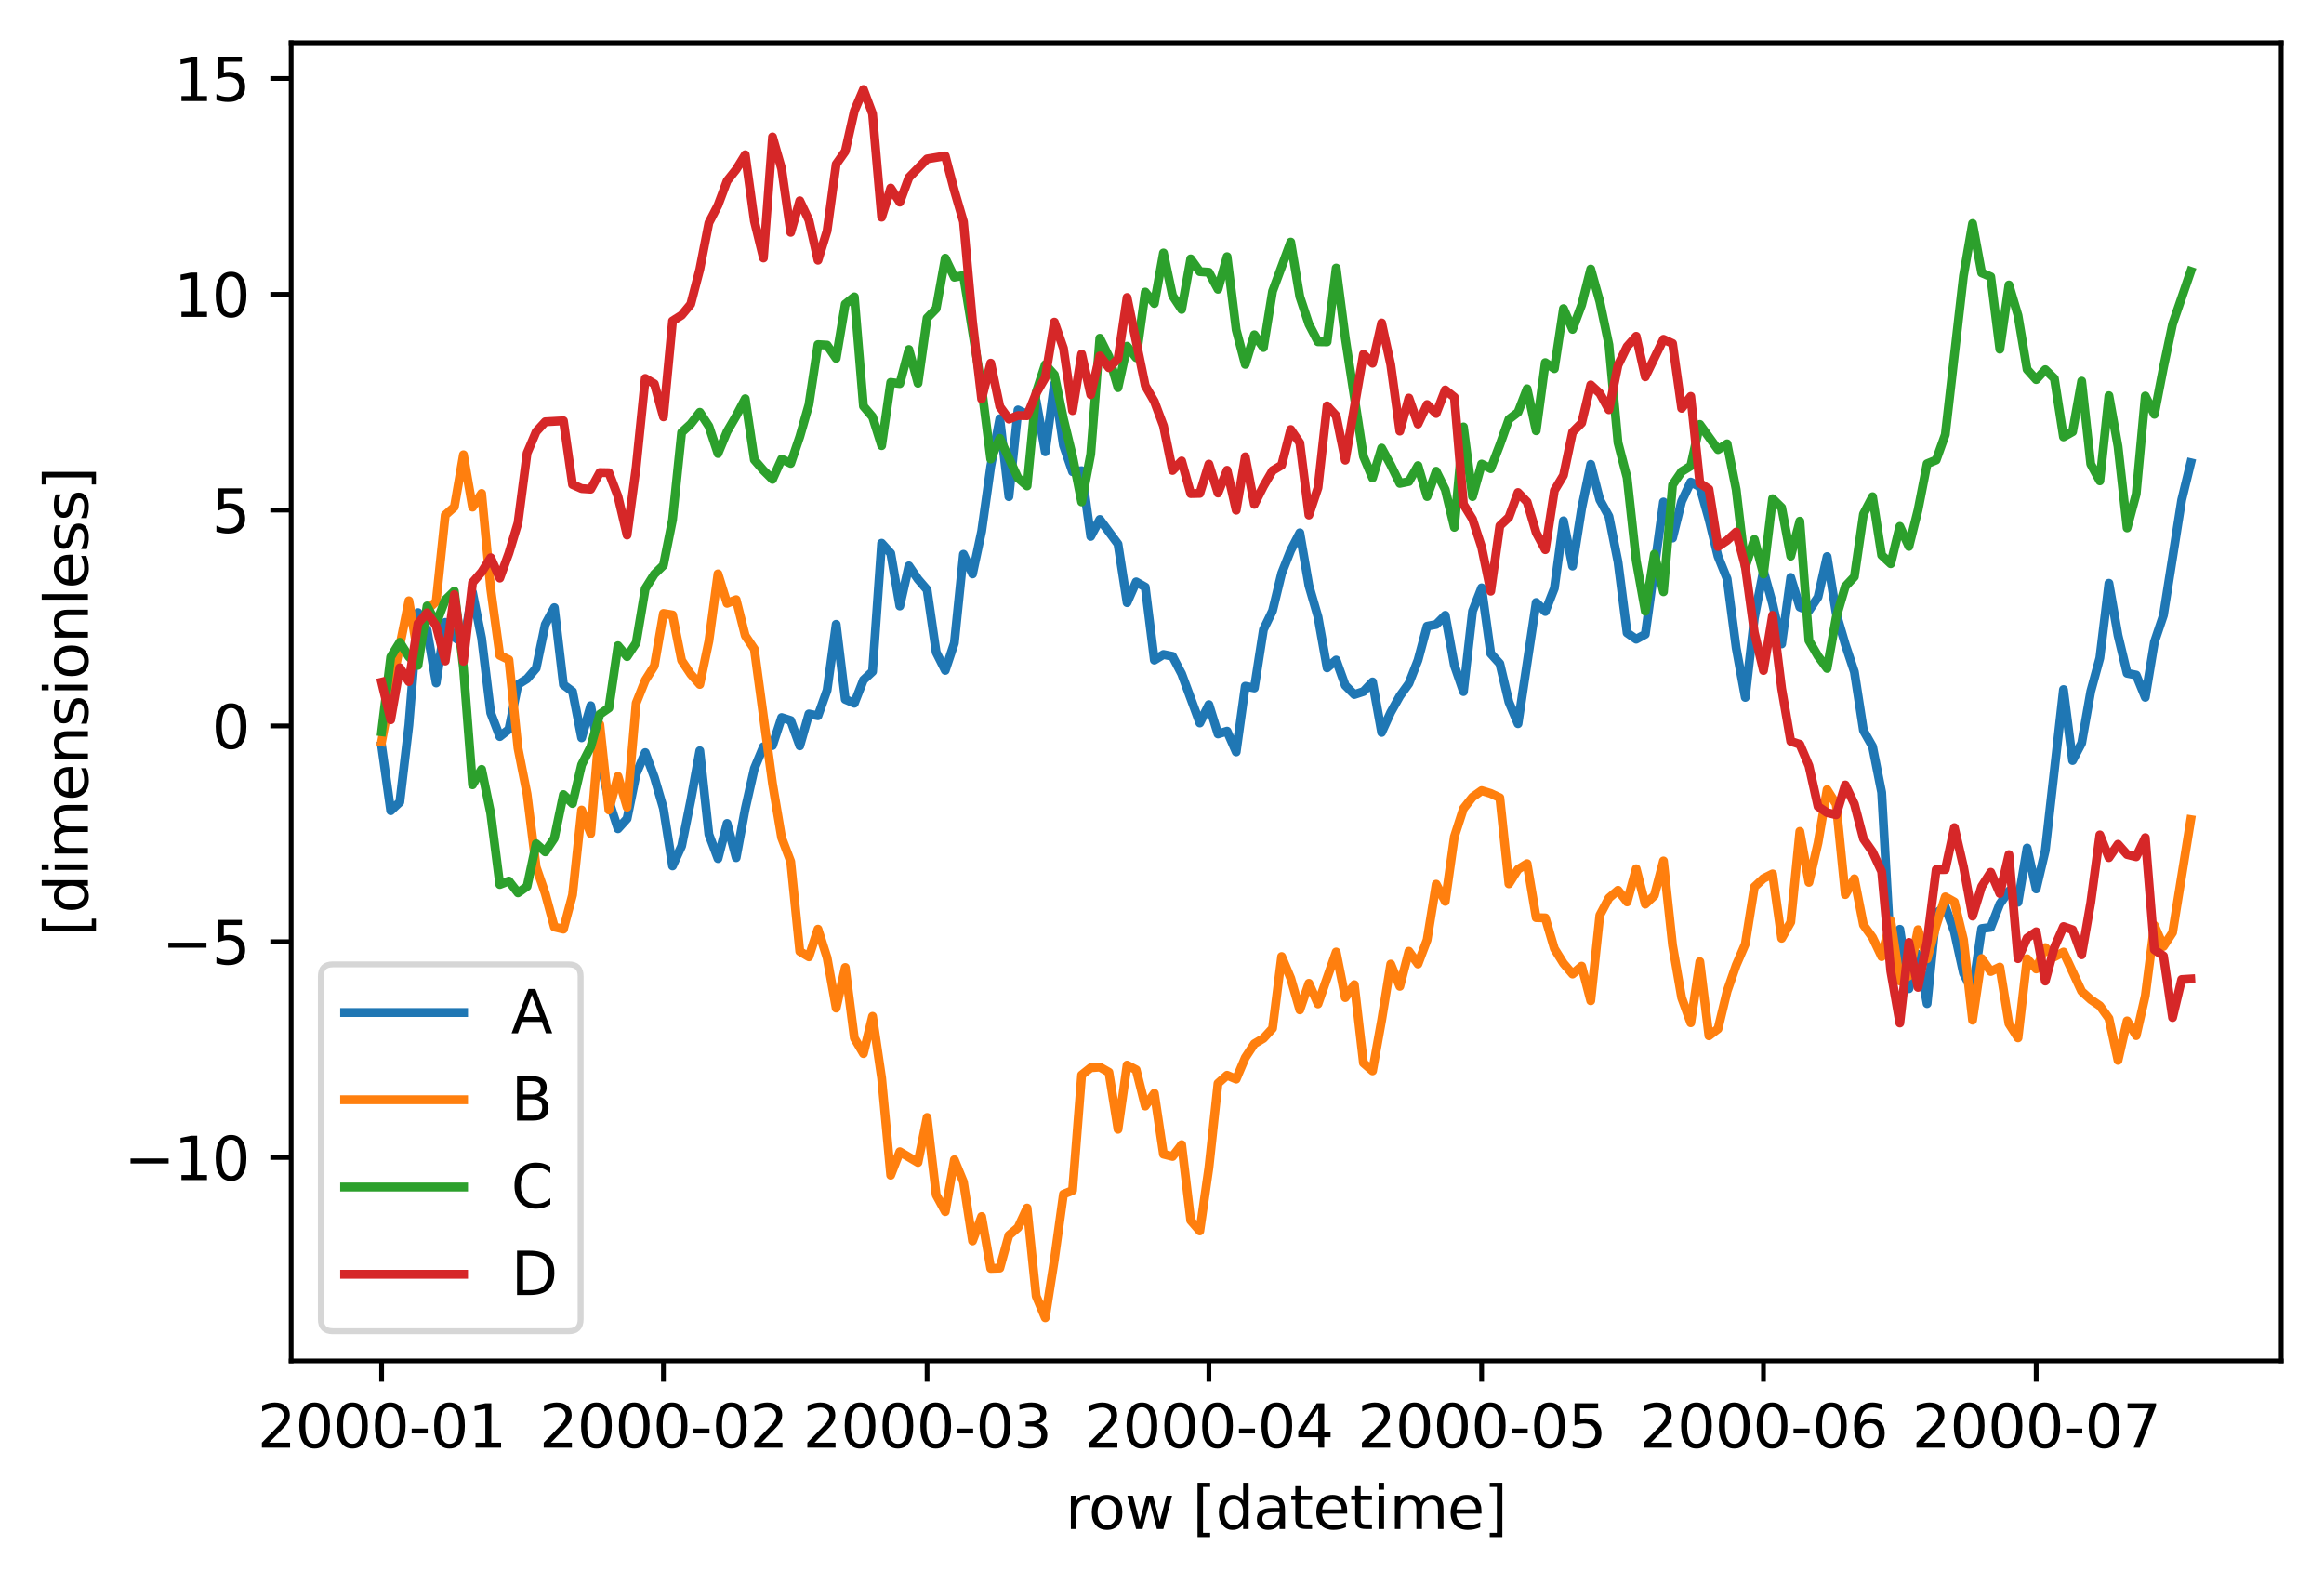 <?xml version="1.0" encoding="utf-8" standalone="no"?>
<!DOCTYPE svg PUBLIC "-//W3C//DTD SVG 1.1//EN"
  "http://www.w3.org/Graphics/SVG/1.1/DTD/svg11.dtd">
<svg xmlns:xlink="http://www.w3.org/1999/xlink" width="390.983pt" height="266.516pt" viewBox="0 0 390.983 266.516" xmlns="http://www.w3.org/2000/svg" version="1.1">
 <defs>
  <style type="text/css">*{stroke-linejoin: round; stroke-linecap: butt}</style>
 </defs>
 <g id="figure_1">
  <g id="patch_1">
   <path d="M 0 266.516 
L 390.983 266.516 
L 390.983 0 
L 0 0 
z
" style="fill: #ffffff"/>
  </g>
  <g id="axes_1">
   <g id="patch_2">
    <path d="M 48.983 228.96 
L 383.783 228.96 
L 383.783 7.2 
L 48.983 7.2 
z
" style="fill: #ffffff"/>
   </g>
   <g id="matplotlib.axis_1">
    <g id="xtick_1">
     <g id="line2d_1">
      <defs>
       <path id="m18e22afbd3" d="M 0 0 
L 0 3.5 
" style="stroke: #000000; stroke-width: 0.8"/>
      </defs>
      <g>
       <use xlink:href="#m18e22afbd3" x="64.201" y="228.96" style="stroke: #000000; stroke-width: 0.8"/>
      </g>
     </g>
     <g id="text_1">
      <!-- 2000-01 -->
      <g transform="translate(43.31 243.558) scale(0.1 -0.1)">
       <defs>
        <path id="DejaVuSans-32" d="M 1228 531 
L 3431 531 
L 3431 0 
L 469 0 
L 469 531 
Q 828 903 1448 1529 
Q 2069 2156 2228 2338 
Q 2531 2678 2651 2914 
Q 2772 3150 2772 3378 
Q 2772 3750 2511 3984 
Q 2250 4219 1831 4219 
Q 1534 4219 1204 4116 
Q 875 4013 500 3803 
L 500 4441 
Q 881 4594 1212 4672 
Q 1544 4750 1819 4750 
Q 2544 4750 2975 4387 
Q 3406 4025 3406 3419 
Q 3406 3131 3298 2873 
Q 3191 2616 2906 2266 
Q 2828 2175 2409 1742 
Q 1991 1309 1228 531 
z
" transform="scale(0.016)"/>
        <path id="DejaVuSans-30" d="M 2034 4250 
Q 1547 4250 1301 3770 
Q 1056 3291 1056 2328 
Q 1056 1369 1301 889 
Q 1547 409 2034 409 
Q 2525 409 2770 889 
Q 3016 1369 3016 2328 
Q 3016 3291 2770 3770 
Q 2525 4250 2034 4250 
z
M 2034 4750 
Q 2819 4750 3233 4129 
Q 3647 3509 3647 2328 
Q 3647 1150 3233 529 
Q 2819 -91 2034 -91 
Q 1250 -91 836 529 
Q 422 1150 422 2328 
Q 422 3509 836 4129 
Q 1250 4750 2034 4750 
z
" transform="scale(0.016)"/>
        <path id="DejaVuSans-2d" d="M 313 2009 
L 1997 2009 
L 1997 1497 
L 313 1497 
L 313 2009 
z
" transform="scale(0.016)"/>
        <path id="DejaVuSans-31" d="M 794 531 
L 1825 531 
L 1825 4091 
L 703 3866 
L 703 4441 
L 1819 4666 
L 2450 4666 
L 2450 531 
L 3481 531 
L 3481 0 
L 794 0 
L 794 531 
z
" transform="scale(0.016)"/>
       </defs>
       <use xlink:href="#DejaVuSans-32"/>
       <use xlink:href="#DejaVuSans-30" x="63.623"/>
       <use xlink:href="#DejaVuSans-30" x="127.246"/>
       <use xlink:href="#DejaVuSans-30" x="190.869"/>
       <use xlink:href="#DejaVuSans-2d" x="254.492"/>
       <use xlink:href="#DejaVuSans-30" x="290.576"/>
       <use xlink:href="#DejaVuSans-31" x="354.199"/>
      </g>
     </g>
    </g>
    <g id="xtick_2">
     <g id="line2d_2">
      <g>
       <use xlink:href="#m18e22afbd3" x="111.614" y="228.96" style="stroke: #000000; stroke-width: 0.8"/>
      </g>
     </g>
     <g id="text_2">
      <!-- 2000-02 -->
      <g transform="translate(90.723 243.558) scale(0.1 -0.1)">
       <use xlink:href="#DejaVuSans-32"/>
       <use xlink:href="#DejaVuSans-30" x="63.623"/>
       <use xlink:href="#DejaVuSans-30" x="127.246"/>
       <use xlink:href="#DejaVuSans-30" x="190.869"/>
       <use xlink:href="#DejaVuSans-2d" x="254.492"/>
       <use xlink:href="#DejaVuSans-30" x="290.576"/>
       <use xlink:href="#DejaVuSans-32" x="354.199"/>
      </g>
     </g>
    </g>
    <g id="xtick_3">
     <g id="line2d_3">
      <g>
       <use xlink:href="#m18e22afbd3" x="155.969" y="228.96" style="stroke: #000000; stroke-width: 0.8"/>
      </g>
     </g>
     <g id="text_3">
      <!-- 2000-03 -->
      <g transform="translate(135.078 243.558) scale(0.1 -0.1)">
       <defs>
        <path id="DejaVuSans-33" d="M 2597 2516 
Q 3050 2419 3304 2112 
Q 3559 1806 3559 1356 
Q 3559 666 3084 287 
Q 2609 -91 1734 -91 
Q 1441 -91 1130 -33 
Q 819 25 488 141 
L 488 750 
Q 750 597 1062 519 
Q 1375 441 1716 441 
Q 2309 441 2620 675 
Q 2931 909 2931 1356 
Q 2931 1769 2642 2001 
Q 2353 2234 1838 2234 
L 1294 2234 
L 1294 2753 
L 1863 2753 
Q 2328 2753 2575 2939 
Q 2822 3125 2822 3475 
Q 2822 3834 2567 4026 
Q 2313 4219 1838 4219 
Q 1578 4219 1281 4162 
Q 984 4106 628 3988 
L 628 4550 
Q 988 4650 1302 4700 
Q 1616 4750 1894 4750 
Q 2613 4750 3031 4423 
Q 3450 4097 3450 3541 
Q 3450 3153 3228 2886 
Q 3006 2619 2597 2516 
z
" transform="scale(0.016)"/>
       </defs>
       <use xlink:href="#DejaVuSans-32"/>
       <use xlink:href="#DejaVuSans-30" x="63.623"/>
       <use xlink:href="#DejaVuSans-30" x="127.246"/>
       <use xlink:href="#DejaVuSans-30" x="190.869"/>
       <use xlink:href="#DejaVuSans-2d" x="254.492"/>
       <use xlink:href="#DejaVuSans-30" x="290.576"/>
       <use xlink:href="#DejaVuSans-33" x="354.199"/>
      </g>
     </g>
    </g>
    <g id="xtick_4">
     <g id="line2d_4">
      <g>
       <use xlink:href="#m18e22afbd3" x="203.382" y="228.96" style="stroke: #000000; stroke-width: 0.8"/>
      </g>
     </g>
     <g id="text_4">
      <!-- 2000-04 -->
      <g transform="translate(182.491 243.558) scale(0.1 -0.1)">
       <defs>
        <path id="DejaVuSans-34" d="M 2419 4116 
L 825 1625 
L 2419 1625 
L 2419 4116 
z
M 2253 4666 
L 3047 4666 
L 3047 1625 
L 3713 1625 
L 3713 1100 
L 3047 1100 
L 3047 0 
L 2419 0 
L 2419 1100 
L 313 1100 
L 313 1709 
L 2253 4666 
z
" transform="scale(0.016)"/>
       </defs>
       <use xlink:href="#DejaVuSans-32"/>
       <use xlink:href="#DejaVuSans-30" x="63.623"/>
       <use xlink:href="#DejaVuSans-30" x="127.246"/>
       <use xlink:href="#DejaVuSans-30" x="190.869"/>
       <use xlink:href="#DejaVuSans-2d" x="254.492"/>
       <use xlink:href="#DejaVuSans-30" x="290.576"/>
       <use xlink:href="#DejaVuSans-34" x="354.199"/>
      </g>
     </g>
    </g>
    <g id="xtick_5">
     <g id="line2d_5">
      <g>
       <use xlink:href="#m18e22afbd3" x="249.266" y="228.96" style="stroke: #000000; stroke-width: 0.8"/>
      </g>
     </g>
     <g id="text_5">
      <!-- 2000-05 -->
      <g transform="translate(228.375 243.558) scale(0.1 -0.1)">
       <defs>
        <path id="DejaVuSans-35" d="M 691 4666 
L 3169 4666 
L 3169 4134 
L 1269 4134 
L 1269 2991 
Q 1406 3038 1543 3061 
Q 1681 3084 1819 3084 
Q 2600 3084 3056 2656 
Q 3513 2228 3513 1497 
Q 3513 744 3044 326 
Q 2575 -91 1722 -91 
Q 1428 -91 1123 -41 
Q 819 9 494 109 
L 494 744 
Q 775 591 1075 516 
Q 1375 441 1709 441 
Q 2250 441 2565 725 
Q 2881 1009 2881 1497 
Q 2881 1984 2565 2268 
Q 2250 2553 1709 2553 
Q 1456 2553 1204 2497 
Q 953 2441 691 2322 
L 691 4666 
z
" transform="scale(0.016)"/>
       </defs>
       <use xlink:href="#DejaVuSans-32"/>
       <use xlink:href="#DejaVuSans-30" x="63.623"/>
       <use xlink:href="#DejaVuSans-30" x="127.246"/>
       <use xlink:href="#DejaVuSans-30" x="190.869"/>
       <use xlink:href="#DejaVuSans-2d" x="254.492"/>
       <use xlink:href="#DejaVuSans-30" x="290.576"/>
       <use xlink:href="#DejaVuSans-35" x="354.199"/>
      </g>
     </g>
    </g>
    <g id="xtick_6">
     <g id="line2d_6">
      <g>
       <use xlink:href="#m18e22afbd3" x="296.68" y="228.96" style="stroke: #000000; stroke-width: 0.8"/>
      </g>
     </g>
     <g id="text_6">
      <!-- 2000-06 -->
      <g transform="translate(275.788 243.558) scale(0.1 -0.1)">
       <defs>
        <path id="DejaVuSans-36" d="M 2113 2584 
Q 1688 2584 1439 2293 
Q 1191 2003 1191 1497 
Q 1191 994 1439 701 
Q 1688 409 2113 409 
Q 2538 409 2786 701 
Q 3034 994 3034 1497 
Q 3034 2003 2786 2293 
Q 2538 2584 2113 2584 
z
M 3366 4563 
L 3366 3988 
Q 3128 4100 2886 4159 
Q 2644 4219 2406 4219 
Q 1781 4219 1451 3797 
Q 1122 3375 1075 2522 
Q 1259 2794 1537 2939 
Q 1816 3084 2150 3084 
Q 2853 3084 3261 2657 
Q 3669 2231 3669 1497 
Q 3669 778 3244 343 
Q 2819 -91 2113 -91 
Q 1303 -91 875 529 
Q 447 1150 447 2328 
Q 447 3434 972 4092 
Q 1497 4750 2381 4750 
Q 2619 4750 2861 4703 
Q 3103 4656 3366 4563 
z
" transform="scale(0.016)"/>
       </defs>
       <use xlink:href="#DejaVuSans-32"/>
       <use xlink:href="#DejaVuSans-30" x="63.623"/>
       <use xlink:href="#DejaVuSans-30" x="127.246"/>
       <use xlink:href="#DejaVuSans-30" x="190.869"/>
       <use xlink:href="#DejaVuSans-2d" x="254.492"/>
       <use xlink:href="#DejaVuSans-30" x="290.576"/>
       <use xlink:href="#DejaVuSans-36" x="354.199"/>
      </g>
     </g>
    </g>
    <g id="xtick_7">
     <g id="line2d_7">
      <g>
       <use xlink:href="#m18e22afbd3" x="342.564" y="228.96" style="stroke: #000000; stroke-width: 0.8"/>
      </g>
     </g>
     <g id="text_7">
      <!-- 2000-07 -->
      <g transform="translate(321.672 243.558) scale(0.1 -0.1)">
       <defs>
        <path id="DejaVuSans-37" d="M 525 4666 
L 3525 4666 
L 3525 4397 
L 1831 0 
L 1172 0 
L 2766 4134 
L 525 4134 
L 525 4666 
z
" transform="scale(0.016)"/>
       </defs>
       <use xlink:href="#DejaVuSans-32"/>
       <use xlink:href="#DejaVuSans-30" x="63.623"/>
       <use xlink:href="#DejaVuSans-30" x="127.246"/>
       <use xlink:href="#DejaVuSans-30" x="190.869"/>
       <use xlink:href="#DejaVuSans-2d" x="254.492"/>
       <use xlink:href="#DejaVuSans-30" x="290.576"/>
       <use xlink:href="#DejaVuSans-37" x="354.199"/>
      </g>
     </g>
    </g>
    <g id="text_8">
     <!-- row [datetime] -->
     <g transform="translate(179.23 257.237) scale(0.1 -0.1)">
      <defs>
       <path id="DejaVuSans-72" d="M 2631 2963 
Q 2534 3019 2420 3045 
Q 2306 3072 2169 3072 
Q 1681 3072 1420 2755 
Q 1159 2438 1159 1844 
L 1159 0 
L 581 0 
L 581 3500 
L 1159 3500 
L 1159 2956 
Q 1341 3275 1631 3429 
Q 1922 3584 2338 3584 
Q 2397 3584 2469 3576 
Q 2541 3569 2628 3553 
L 2631 2963 
z
" transform="scale(0.016)"/>
       <path id="DejaVuSans-6f" d="M 1959 3097 
Q 1497 3097 1228 2736 
Q 959 2375 959 1747 
Q 959 1119 1226 758 
Q 1494 397 1959 397 
Q 2419 397 2687 759 
Q 2956 1122 2956 1747 
Q 2956 2369 2687 2733 
Q 2419 3097 1959 3097 
z
M 1959 3584 
Q 2709 3584 3137 3096 
Q 3566 2609 3566 1747 
Q 3566 888 3137 398 
Q 2709 -91 1959 -91 
Q 1206 -91 779 398 
Q 353 888 353 1747 
Q 353 2609 779 3096 
Q 1206 3584 1959 3584 
z
" transform="scale(0.016)"/>
       <path id="DejaVuSans-77" d="M 269 3500 
L 844 3500 
L 1563 769 
L 2278 3500 
L 2956 3500 
L 3675 769 
L 4391 3500 
L 4966 3500 
L 4050 0 
L 3372 0 
L 2619 2869 
L 1863 0 
L 1184 0 
L 269 3500 
z
" transform="scale(0.016)"/>
       <path id="DejaVuSans-20" transform="scale(0.016)"/>
       <path id="DejaVuSans-5b" d="M 550 4863 
L 1875 4863 
L 1875 4416 
L 1125 4416 
L 1125 -397 
L 1875 -397 
L 1875 -844 
L 550 -844 
L 550 4863 
z
" transform="scale(0.016)"/>
       <path id="DejaVuSans-64" d="M 2906 2969 
L 2906 4863 
L 3481 4863 
L 3481 0 
L 2906 0 
L 2906 525 
Q 2725 213 2448 61 
Q 2172 -91 1784 -91 
Q 1150 -91 751 415 
Q 353 922 353 1747 
Q 353 2572 751 3078 
Q 1150 3584 1784 3584 
Q 2172 3584 2448 3432 
Q 2725 3281 2906 2969 
z
M 947 1747 
Q 947 1113 1208 752 
Q 1469 391 1925 391 
Q 2381 391 2643 752 
Q 2906 1113 2906 1747 
Q 2906 2381 2643 2742 
Q 2381 3103 1925 3103 
Q 1469 3103 1208 2742 
Q 947 2381 947 1747 
z
" transform="scale(0.016)"/>
       <path id="DejaVuSans-61" d="M 2194 1759 
Q 1497 1759 1228 1600 
Q 959 1441 959 1056 
Q 959 750 1161 570 
Q 1363 391 1709 391 
Q 2188 391 2477 730 
Q 2766 1069 2766 1631 
L 2766 1759 
L 2194 1759 
z
M 3341 1997 
L 3341 0 
L 2766 0 
L 2766 531 
Q 2569 213 2275 61 
Q 1981 -91 1556 -91 
Q 1019 -91 701 211 
Q 384 513 384 1019 
Q 384 1609 779 1909 
Q 1175 2209 1959 2209 
L 2766 2209 
L 2766 2266 
Q 2766 2663 2505 2880 
Q 2244 3097 1772 3097 
Q 1472 3097 1187 3025 
Q 903 2953 641 2809 
L 641 3341 
Q 956 3463 1253 3523 
Q 1550 3584 1831 3584 
Q 2591 3584 2966 3190 
Q 3341 2797 3341 1997 
z
" transform="scale(0.016)"/>
       <path id="DejaVuSans-74" d="M 1172 4494 
L 1172 3500 
L 2356 3500 
L 2356 3053 
L 1172 3053 
L 1172 1153 
Q 1172 725 1289 603 
Q 1406 481 1766 481 
L 2356 481 
L 2356 0 
L 1766 0 
Q 1100 0 847 248 
Q 594 497 594 1153 
L 594 3053 
L 172 3053 
L 172 3500 
L 594 3500 
L 594 4494 
L 1172 4494 
z
" transform="scale(0.016)"/>
       <path id="DejaVuSans-65" d="M 3597 1894 
L 3597 1613 
L 953 1613 
Q 991 1019 1311 708 
Q 1631 397 2203 397 
Q 2534 397 2845 478 
Q 3156 559 3463 722 
L 3463 178 
Q 3153 47 2828 -22 
Q 2503 -91 2169 -91 
Q 1331 -91 842 396 
Q 353 884 353 1716 
Q 353 2575 817 3079 
Q 1281 3584 2069 3584 
Q 2775 3584 3186 3129 
Q 3597 2675 3597 1894 
z
M 3022 2063 
Q 3016 2534 2758 2815 
Q 2500 3097 2075 3097 
Q 1594 3097 1305 2825 
Q 1016 2553 972 2059 
L 3022 2063 
z
" transform="scale(0.016)"/>
       <path id="DejaVuSans-69" d="M 603 3500 
L 1178 3500 
L 1178 0 
L 603 0 
L 603 3500 
z
M 603 4863 
L 1178 4863 
L 1178 4134 
L 603 4134 
L 603 4863 
z
" transform="scale(0.016)"/>
       <path id="DejaVuSans-6d" d="M 3328 2828 
Q 3544 3216 3844 3400 
Q 4144 3584 4550 3584 
Q 5097 3584 5394 3201 
Q 5691 2819 5691 2113 
L 5691 0 
L 5113 0 
L 5113 2094 
Q 5113 2597 4934 2840 
Q 4756 3084 4391 3084 
Q 3944 3084 3684 2787 
Q 3425 2491 3425 1978 
L 3425 0 
L 2847 0 
L 2847 2094 
Q 2847 2600 2669 2842 
Q 2491 3084 2119 3084 
Q 1678 3084 1418 2786 
Q 1159 2488 1159 1978 
L 1159 0 
L 581 0 
L 581 3500 
L 1159 3500 
L 1159 2956 
Q 1356 3278 1631 3431 
Q 1906 3584 2284 3584 
Q 2666 3584 2933 3390 
Q 3200 3197 3328 2828 
z
" transform="scale(0.016)"/>
       <path id="DejaVuSans-5d" d="M 1947 4863 
L 1947 -844 
L 622 -844 
L 622 -397 
L 1369 -397 
L 1369 4416 
L 622 4416 
L 622 4863 
L 1947 4863 
z
" transform="scale(0.016)"/>
      </defs>
      <use xlink:href="#DejaVuSans-72"/>
      <use xlink:href="#DejaVuSans-6f" x="38.863"/>
      <use xlink:href="#DejaVuSans-77" x="100.045"/>
      <use xlink:href="#DejaVuSans-20" x="181.832"/>
      <use xlink:href="#DejaVuSans-5b" x="213.619"/>
      <use xlink:href="#DejaVuSans-64" x="252.633"/>
      <use xlink:href="#DejaVuSans-61" x="316.109"/>
      <use xlink:href="#DejaVuSans-74" x="377.389"/>
      <use xlink:href="#DejaVuSans-65" x="416.598"/>
      <use xlink:href="#DejaVuSans-74" x="478.121"/>
      <use xlink:href="#DejaVuSans-69" x="517.33"/>
      <use xlink:href="#DejaVuSans-6d" x="545.113"/>
      <use xlink:href="#DejaVuSans-65" x="642.525"/>
      <use xlink:href="#DejaVuSans-5d" x="704.049"/>
     </g>
    </g>
   </g>
   <g id="matplotlib.axis_2">
    <g id="ytick_1">
     <g id="line2d_8">
      <defs>
       <path id="mcaa7b68935" d="M 0 0 
L -3.5 0 
" style="stroke: #000000; stroke-width: 0.8"/>
      </defs>
      <g>
       <use xlink:href="#mcaa7b68935" x="48.983" y="194.739" style="stroke: #000000; stroke-width: 0.8"/>
      </g>
     </g>
     <g id="text_9">
      <!-- −10 -->
      <g transform="translate(20.878 198.538) scale(0.1 -0.1)">
       <defs>
        <path id="DejaVuSans-2212" d="M 678 2272 
L 4684 2272 
L 4684 1741 
L 678 1741 
L 678 2272 
z
" transform="scale(0.016)"/>
       </defs>
       <use xlink:href="#DejaVuSans-2212"/>
       <use xlink:href="#DejaVuSans-31" x="83.789"/>
       <use xlink:href="#DejaVuSans-30" x="147.412"/>
      </g>
     </g>
    </g>
    <g id="ytick_2">
     <g id="line2d_9">
      <g>
       <use xlink:href="#mcaa7b68935" x="48.983" y="158.433" style="stroke: #000000; stroke-width: 0.8"/>
      </g>
     </g>
     <g id="text_10">
      <!-- −5 -->
      <g transform="translate(27.241 162.232) scale(0.1 -0.1)">
       <use xlink:href="#DejaVuSans-2212"/>
       <use xlink:href="#DejaVuSans-35" x="83.789"/>
      </g>
     </g>
    </g>
    <g id="ytick_3">
     <g id="line2d_10">
      <g>
       <use xlink:href="#mcaa7b68935" x="48.983" y="122.128" style="stroke: #000000; stroke-width: 0.8"/>
      </g>
     </g>
     <g id="text_11">
      <!-- 0 -->
      <g transform="translate(35.62 125.927) scale(0.1 -0.1)">
       <use xlink:href="#DejaVuSans-30"/>
      </g>
     </g>
    </g>
    <g id="ytick_4">
     <g id="line2d_11">
      <g>
       <use xlink:href="#mcaa7b68935" x="48.983" y="85.822" style="stroke: #000000; stroke-width: 0.8"/>
      </g>
     </g>
     <g id="text_12">
      <!-- 5 -->
      <g transform="translate(35.62 89.621) scale(0.1 -0.1)">
       <use xlink:href="#DejaVuSans-35"/>
      </g>
     </g>
    </g>
    <g id="ytick_5">
     <g id="line2d_12">
      <g>
       <use xlink:href="#mcaa7b68935" x="48.983" y="49.516" style="stroke: #000000; stroke-width: 0.8"/>
      </g>
     </g>
     <g id="text_13">
      <!-- 10 -->
      <g transform="translate(29.258 53.315) scale(0.1 -0.1)">
       <use xlink:href="#DejaVuSans-31"/>
       <use xlink:href="#DejaVuSans-30" x="63.623"/>
      </g>
     </g>
    </g>
    <g id="ytick_6">
     <g id="line2d_13">
      <g>
       <use xlink:href="#mcaa7b68935" x="48.983" y="13.211" style="stroke: #000000; stroke-width: 0.8"/>
      </g>
     </g>
     <g id="text_14">
      <!-- 15 -->
      <g transform="translate(29.258 17.01) scale(0.1 -0.1)">
       <use xlink:href="#DejaVuSans-31"/>
       <use xlink:href="#DejaVuSans-35" x="63.623"/>
      </g>
     </g>
    </g>
    <g id="text_15">
     <!-- [dimensionless] -->
     <g transform="translate(14.798 157.557) rotate(-90) scale(0.1 -0.1)">
      <defs>
       <path id="DejaVuSans-6e" d="M 3513 2113 
L 3513 0 
L 2938 0 
L 2938 2094 
Q 2938 2591 2744 2837 
Q 2550 3084 2163 3084 
Q 1697 3084 1428 2787 
Q 1159 2491 1159 1978 
L 1159 0 
L 581 0 
L 581 3500 
L 1159 3500 
L 1159 2956 
Q 1366 3272 1645 3428 
Q 1925 3584 2291 3584 
Q 2894 3584 3203 3211 
Q 3513 2838 3513 2113 
z
" transform="scale(0.016)"/>
       <path id="DejaVuSans-73" d="M 2834 3397 
L 2834 2853 
Q 2591 2978 2328 3040 
Q 2066 3103 1784 3103 
Q 1356 3103 1142 2972 
Q 928 2841 928 2578 
Q 928 2378 1081 2264 
Q 1234 2150 1697 2047 
L 1894 2003 
Q 2506 1872 2764 1633 
Q 3022 1394 3022 966 
Q 3022 478 2636 193 
Q 2250 -91 1575 -91 
Q 1294 -91 989 -36 
Q 684 19 347 128 
L 347 722 
Q 666 556 975 473 
Q 1284 391 1588 391 
Q 1994 391 2212 530 
Q 2431 669 2431 922 
Q 2431 1156 2273 1281 
Q 2116 1406 1581 1522 
L 1381 1569 
Q 847 1681 609 1914 
Q 372 2147 372 2553 
Q 372 3047 722 3315 
Q 1072 3584 1716 3584 
Q 2034 3584 2315 3537 
Q 2597 3491 2834 3397 
z
" transform="scale(0.016)"/>
       <path id="DejaVuSans-6c" d="M 603 4863 
L 1178 4863 
L 1178 0 
L 603 0 
L 603 4863 
z
" transform="scale(0.016)"/>
      </defs>
      <use xlink:href="#DejaVuSans-5b"/>
      <use xlink:href="#DejaVuSans-64" x="39.014"/>
      <use xlink:href="#DejaVuSans-69" x="102.49"/>
      <use xlink:href="#DejaVuSans-6d" x="130.273"/>
      <use xlink:href="#DejaVuSans-65" x="227.686"/>
      <use xlink:href="#DejaVuSans-6e" x="289.209"/>
      <use xlink:href="#DejaVuSans-73" x="352.588"/>
      <use xlink:href="#DejaVuSans-69" x="404.688"/>
      <use xlink:href="#DejaVuSans-6f" x="432.471"/>
      <use xlink:href="#DejaVuSans-6e" x="493.652"/>
      <use xlink:href="#DejaVuSans-6c" x="557.031"/>
      <use xlink:href="#DejaVuSans-65" x="584.814"/>
      <use xlink:href="#DejaVuSans-73" x="646.338"/>
      <use xlink:href="#DejaVuSans-73" x="698.438"/>
      <use xlink:href="#DejaVuSans-5d" x="750.537"/>
     </g>
    </g>
   </g>
   <g id="patch_3">
    <path d="M 48.983 228.96 
L 48.983 7.2 
" style="fill: none; stroke: #000000; stroke-width: 0.8; stroke-linejoin: miter; stroke-linecap: square"/>
   </g>
   <g id="patch_4">
    <path d="M 383.783 228.96 
L 383.783 7.2 
" style="fill: none; stroke: #000000; stroke-width: 0.8; stroke-linejoin: miter; stroke-linecap: square"/>
   </g>
   <g id="patch_5">
    <path d="M 48.983 228.96 
L 383.783 228.96 
" style="fill: none; stroke: #000000; stroke-width: 0.8; stroke-linejoin: miter; stroke-linecap: square"/>
   </g>
   <g id="patch_6">
    <path d="M 48.983 7.2 
L 383.783 7.2 
" style="fill: none; stroke: #000000; stroke-width: 0.8; stroke-linejoin: miter; stroke-linecap: square"/>
   </g>
   <g id="legend_1">
    <g id="patch_7">
     <path d="M 55.983 223.96 
L 95.683 223.96 
Q 97.683 223.96 97.683 221.96 
L 97.683 164.248 
Q 97.683 162.248 95.683 162.248 
L 55.983 162.248 
Q 53.983 162.248 53.983 164.248 
L 53.983 221.96 
Q 53.983 223.96 55.983 223.96 
z
" style="fill: #ffffff; opacity: 0.8; stroke: #cccccc; stroke-linejoin: miter"/>
    </g>
    <g id="line2d_14">
     <path d="M 57.983 170.346 
L 67.983 170.346 
L 77.983 170.346 
" style="fill: none; stroke: #1f77b4; stroke-width: 1.5; stroke-linecap: square"/>
    </g>
    <g id="text_16">
     <!-- A -->
     <g transform="translate(85.983 173.846) scale(0.1 -0.1)">
      <defs>
       <path id="DejaVuSans-41" d="M 2188 4044 
L 1331 1722 
L 3047 1722 
L 2188 4044 
z
M 1831 4666 
L 2547 4666 
L 4325 0 
L 3669 0 
L 3244 1197 
L 1141 1197 
L 716 0 
L 50 0 
L 1831 4666 
z
" transform="scale(0.016)"/>
      </defs>
      <use xlink:href="#DejaVuSans-41"/>
     </g>
    </g>
    <g id="line2d_15">
     <path d="M 57.983 185.024 
L 67.983 185.024 
L 77.983 185.024 
" style="fill: none; stroke: #ff7f0e; stroke-width: 1.5; stroke-linecap: square"/>
    </g>
    <g id="text_17">
     <!-- B -->
     <g transform="translate(85.983 188.524) scale(0.1 -0.1)">
      <defs>
       <path id="DejaVuSans-42" d="M 1259 2228 
L 1259 519 
L 2272 519 
Q 2781 519 3026 730 
Q 3272 941 3272 1375 
Q 3272 1813 3026 2020 
Q 2781 2228 2272 2228 
L 1259 2228 
z
M 1259 4147 
L 1259 2741 
L 2194 2741 
Q 2656 2741 2882 2914 
Q 3109 3088 3109 3444 
Q 3109 3797 2882 3972 
Q 2656 4147 2194 4147 
L 1259 4147 
z
M 628 4666 
L 2241 4666 
Q 2963 4666 3353 4366 
Q 3744 4066 3744 3513 
Q 3744 3084 3544 2831 
Q 3344 2578 2956 2516 
Q 3422 2416 3680 2098 
Q 3938 1781 3938 1306 
Q 3938 681 3513 340 
Q 3088 0 2303 0 
L 628 0 
L 628 4666 
z
" transform="scale(0.016)"/>
      </defs>
      <use xlink:href="#DejaVuSans-42"/>
     </g>
    </g>
    <g id="line2d_16">
     <path d="M 57.983 199.702 
L 67.983 199.702 
L 77.983 199.702 
" style="fill: none; stroke: #2ca02c; stroke-width: 1.5; stroke-linecap: square"/>
    </g>
    <g id="text_18">
     <!-- C -->
     <g transform="translate(85.983 203.202) scale(0.1 -0.1)">
      <defs>
       <path id="DejaVuSans-43" d="M 4122 4306 
L 4122 3641 
Q 3803 3938 3442 4084 
Q 3081 4231 2675 4231 
Q 1875 4231 1450 3742 
Q 1025 3253 1025 2328 
Q 1025 1406 1450 917 
Q 1875 428 2675 428 
Q 3081 428 3442 575 
Q 3803 722 4122 1019 
L 4122 359 
Q 3791 134 3420 21 
Q 3050 -91 2638 -91 
Q 1578 -91 968 557 
Q 359 1206 359 2328 
Q 359 3453 968 4101 
Q 1578 4750 2638 4750 
Q 3056 4750 3426 4639 
Q 3797 4528 4122 4306 
z
" transform="scale(0.016)"/>
      </defs>
      <use xlink:href="#DejaVuSans-43"/>
     </g>
    </g>
    <g id="line2d_17">
     <path d="M 57.983 214.38 
L 67.983 214.38 
L 77.983 214.38 
" style="fill: none; stroke: #d62728; stroke-width: 1.5; stroke-linecap: square"/>
    </g>
    <g id="text_19">
     <!-- D -->
     <g transform="translate(85.983 217.88) scale(0.1 -0.1)">
      <defs>
       <path id="DejaVuSans-44" d="M 1259 4147 
L 1259 519 
L 2022 519 
Q 2988 519 3436 956 
Q 3884 1394 3884 2338 
Q 3884 3275 3436 3711 
Q 2988 4147 2022 4147 
L 1259 4147 
z
M 628 4666 
L 1925 4666 
Q 3281 4666 3915 4102 
Q 4550 3538 4550 2338 
Q 4550 1131 3912 565 
Q 3275 0 1925 0 
L 628 0 
L 628 4666 
z
" transform="scale(0.016)"/>
      </defs>
      <use xlink:href="#DejaVuSans-44"/>
     </g>
    </g>
   </g>
   <g id="line2d_18">
    <path d="M 64.201 125.464 
L 65.73 136.39 
L 67.26 134.946 
L 68.789 121.971 
L 70.319 103.067 
L 71.848 105.987 
L 73.378 114.898 
L 74.907 104.711 
L 76.437 107.204 
L 77.966 108.319 
L 79.496 99.685 
L 81.025 107.373 
L 82.555 119.935 
L 84.084 123.915 
L 85.614 122.706 
L 87.143 115.16 
L 88.672 114.197 
L 90.202 112.412 
L 91.731 105.061 
L 93.261 102.231 
L 94.79 115.195 
L 96.32 116.334 
L 97.849 124.125 
L 99.379 118.735 
L 100.908 127.448 
L 102.438 134.729 
L 103.967 139.429 
L 105.497 137.74 
L 107.026 130.205 
L 108.555 126.619 
L 110.085 130.767 
L 111.614 136.012 
L 113.144 145.683 
L 114.673 142.333 
L 116.203 134.714 
L 117.732 126.309 
L 119.262 140.378 
L 120.791 144.449 
L 122.321 138.539 
L 123.85 144.295 
L 125.38 136.07 
L 126.909 129.302 
L 128.439 125.624 
L 129.968 125.43 
L 131.497 120.728 
L 133.027 121.22 
L 134.556 125.481 
L 136.086 120.12 
L 137.615 120.425 
L 139.145 116.128 
L 140.674 105.038 
L 142.204 117.663 
L 143.733 118.318 
L 145.263 114.401 
L 146.792 112.972 
L 148.322 91.394 
L 149.851 93.087 
L 151.381 101.949 
L 152.91 95.202 
L 154.439 97.447 
L 155.969 99.23 
L 157.498 109.739 
L 159.028 112.782 
L 160.557 108.191 
L 162.087 93.252 
L 163.616 96.565 
L 165.146 89.379 
L 166.675 78.479 
L 168.205 70.448 
L 169.734 83.559 
L 171.264 68.968 
L 172.793 69.703 
L 174.323 67.444 
L 175.852 76.009 
L 177.381 64.632 
L 178.911 74.939 
L 180.44 79.36 
L 181.97 79.191 
L 183.499 90.244 
L 185.029 87.399 
L 188.088 91.526 
L 189.617 101.387 
L 191.147 97.903 
L 192.676 98.771 
L 194.206 111.053 
L 195.735 110.115 
L 197.264 110.425 
L 198.794 113.358 
L 201.853 121.63 
L 203.382 118.548 
L 204.912 123.478 
L 206.441 123.009 
L 207.971 126.504 
L 209.5 115.452 
L 211.03 115.745 
L 212.559 105.916 
L 214.089 102.757 
L 215.618 96.459 
L 217.148 92.589 
L 218.677 89.642 
L 220.206 98.52 
L 221.736 103.786 
L 223.265 112.363 
L 224.795 111.051 
L 226.324 115.309 
L 227.854 116.846 
L 229.383 116.343 
L 230.913 114.724 
L 232.442 123.22 
L 233.972 119.848 
L 235.501 117.11 
L 237.031 114.985 
L 238.56 111.073 
L 240.09 105.356 
L 241.619 105.06 
L 243.148 103.521 
L 244.678 111.914 
L 246.207 116.35 
L 247.737 102.81 
L 249.266 98.903 
L 250.796 109.953 
L 252.325 111.644 
L 253.855 118.114 
L 255.384 121.751 
L 258.443 101.361 
L 259.973 102.879 
L 261.502 98.968 
L 263.032 87.624 
L 264.561 95.234 
L 266.09 85.541 
L 267.62 78.121 
L 269.149 84.095 
L 270.679 86.878 
L 272.208 94.531 
L 273.738 106.477 
L 275.267 107.541 
L 276.797 106.715 
L 279.856 84.461 
L 281.385 90.524 
L 282.915 84.345 
L 284.444 81.106 
L 285.973 81.886 
L 287.503 87.337 
L 289.032 93.586 
L 290.562 97.385 
L 292.091 109.014 
L 293.621 117.329 
L 295.15 103.951 
L 296.68 96.03 
L 298.209 101.556 
L 299.739 108.335 
L 301.268 97.152 
L 302.798 102.132 
L 304.327 102.734 
L 305.857 100.456 
L 307.386 93.641 
L 308.915 103.191 
L 310.445 108.416 
L 311.974 113.022 
L 313.504 122.898 
L 315.033 125.601 
L 316.563 133.315 
L 318.092 160.247 
L 319.622 156.344 
L 321.151 166.342 
L 322.681 160.539 
L 324.21 168.847 
L 325.74 153.639 
L 327.269 152.558 
L 328.799 156.764 
L 330.328 163.745 
L 331.857 166.763 
L 333.387 156.222 
L 334.916 156.02 
L 336.446 152.077 
L 337.975 149.906 
L 339.505 151.799 
L 341.034 142.673 
L 342.564 149.551 
L 344.093 143.074 
L 347.152 116.017 
L 348.682 127.945 
L 350.211 125.017 
L 351.741 116.314 
L 353.27 110.703 
L 354.799 98.134 
L 356.329 106.893 
L 357.858 113.266 
L 359.388 113.571 
L 360.917 117.32 
L 362.447 108.039 
L 363.976 103.485 
L 367.035 84.135 
L 368.565 77.864 
L 368.565 77.864 
" clip-path="url(#p8ad1cbd030)" style="fill: none; stroke: #1f77b4; stroke-width: 1.5; stroke-linecap: square"/>
   </g>
   <g id="line2d_19">
    <path d="M 64.201 124.779 
L 67.26 108.629 
L 68.789 101.074 
L 70.319 110.131 
L 71.848 102.58 
L 73.378 101.213 
L 74.907 86.663 
L 76.437 85.295 
L 77.966 76.512 
L 79.496 85.32 
L 81.025 83.016 
L 82.555 99.073 
L 84.084 110.257 
L 85.614 110.998 
L 87.143 125.869 
L 88.672 133.6 
L 90.202 145.871 
L 91.731 150.326 
L 93.261 155.96 
L 94.79 156.319 
L 96.32 150.57 
L 97.849 136.279 
L 99.379 140.246 
L 100.908 121.893 
L 102.438 136.267 
L 103.967 130.615 
L 105.497 135.801 
L 107.026 118.293 
L 108.555 114.454 
L 110.085 112.028 
L 111.614 103.207 
L 113.144 103.458 
L 114.673 111.117 
L 116.203 113.406 
L 117.732 115.146 
L 119.262 107.869 
L 120.791 96.548 
L 122.321 101.497 
L 123.85 100.892 
L 125.38 106.938 
L 126.909 109.21 
L 129.968 131.865 
L 131.497 140.928 
L 133.027 144.95 
L 134.556 160.069 
L 136.086 160.979 
L 137.615 156.326 
L 139.145 161.117 
L 140.674 169.602 
L 142.204 162.774 
L 143.733 174.659 
L 145.263 177.256 
L 146.792 170.987 
L 148.322 181.365 
L 149.851 197.717 
L 151.381 193.77 
L 154.439 195.582 
L 155.969 188 
L 157.498 201.02 
L 159.028 203.846 
L 160.557 195.126 
L 162.087 198.852 
L 163.616 208.776 
L 165.146 204.675 
L 166.675 213.395 
L 168.205 213.341 
L 169.734 207.83 
L 171.264 206.538 
L 172.793 203.237 
L 174.323 218.064 
L 175.852 221.701 
L 177.381 211.956 
L 178.911 200.911 
L 180.44 200.285 
L 181.97 180.853 
L 183.499 179.64 
L 185.029 179.524 
L 186.558 180.395 
L 188.088 189.991 
L 189.617 179.19 
L 191.147 179.989 
L 192.676 186.077 
L 194.206 183.939 
L 195.735 194.179 
L 197.264 194.565 
L 198.794 192.569 
L 200.323 205.327 
L 201.853 207.087 
L 203.382 196.452 
L 204.912 182.266 
L 206.441 180.901 
L 207.971 181.554 
L 209.5 177.939 
L 211.03 175.608 
L 212.559 174.699 
L 214.089 173.02 
L 215.618 160.93 
L 217.148 164.578 
L 218.677 169.898 
L 220.206 165.436 
L 221.736 168.895 
L 224.795 160.169 
L 226.324 167.831 
L 227.854 165.662 
L 229.383 178.834 
L 230.913 180.16 
L 232.442 171.642 
L 233.972 162.203 
L 235.501 165.938 
L 237.031 160.042 
L 238.56 162.186 
L 240.09 158.134 
L 241.619 148.76 
L 243.148 151.652 
L 244.678 140.776 
L 246.207 136.04 
L 247.737 134.101 
L 249.266 133.018 
L 250.796 133.49 
L 252.325 134.208 
L 253.855 148.692 
L 255.384 146.253 
L 256.914 145.304 
L 258.443 154.388 
L 259.973 154.429 
L 261.502 159.605 
L 263.032 162.074 
L 264.561 163.873 
L 266.09 162.553 
L 267.62 168.364 
L 269.149 153.977 
L 270.679 151.09 
L 272.208 149.779 
L 273.738 151.742 
L 275.267 146.159 
L 276.797 152.117 
L 278.326 150.663 
L 279.856 144.848 
L 281.385 159.033 
L 282.915 167.859 
L 284.444 172.068 
L 285.973 161.786 
L 287.503 174.266 
L 289.032 173.101 
L 290.562 166.774 
L 292.091 162.379 
L 293.621 158.822 
L 295.15 149.22 
L 296.68 147.791 
L 298.209 147.024 
L 299.739 157.856 
L 301.268 155.142 
L 302.798 139.877 
L 304.327 148.444 
L 305.857 141.819 
L 307.386 132.851 
L 308.915 135.299 
L 310.445 150.503 
L 311.974 147.843 
L 313.504 155.602 
L 315.033 157.717 
L 316.563 160.944 
L 318.092 154.891 
L 319.622 165.038 
L 321.151 164.182 
L 322.681 156.417 
L 324.21 161.307 
L 325.74 155.722 
L 327.269 150.894 
L 328.799 151.751 
L 330.328 158.063 
L 331.857 171.64 
L 333.387 161.269 
L 334.916 163.444 
L 336.446 162.702 
L 337.975 172.217 
L 339.505 174.612 
L 341.034 161.303 
L 342.564 163.017 
L 344.093 159.426 
L 345.623 160.983 
L 347.152 160.176 
L 350.211 166.787 
L 351.741 168.172 
L 353.27 169.215 
L 354.799 171.337 
L 356.329 178.402 
L 357.858 171.755 
L 359.388 174.237 
L 360.917 167.52 
L 362.447 155.689 
L 363.976 159.22 
L 365.506 156.889 
L 368.565 137.894 
L 368.565 137.894 
" clip-path="url(#p8ad1cbd030)" style="fill: none; stroke: #ff7f0e; stroke-width: 1.5; stroke-linecap: square"/>
   </g>
   <g id="line2d_20">
    <path d="M 64.201 123.104 
L 65.73 110.531 
L 67.26 108.057 
L 68.789 110.487 
L 70.319 111.938 
L 71.848 101.941 
L 73.378 104.883 
L 74.907 100.943 
L 76.437 99.45 
L 77.966 112.367 
L 79.496 132.03 
L 81.025 129.441 
L 82.555 136.84 
L 84.084 148.806 
L 85.614 148.224 
L 87.143 150.21 
L 88.672 149.132 
L 90.202 141.953 
L 91.731 143.315 
L 93.261 141.008 
L 94.79 133.685 
L 96.32 135.182 
L 97.849 128.663 
L 99.379 125.656 
L 100.908 120.175 
L 102.438 119.115 
L 103.967 108.632 
L 105.497 110.472 
L 107.026 108.161 
L 108.555 99.04 
L 110.085 96.603 
L 111.614 95.101 
L 113.144 87.446 
L 114.673 72.751 
L 116.203 71.342 
L 117.732 69.365 
L 119.262 71.71 
L 120.791 76.305 
L 122.321 72.608 
L 123.85 69.977 
L 125.38 67.079 
L 126.909 77.355 
L 128.439 79.13 
L 129.968 80.648 
L 131.497 77.233 
L 133.027 77.962 
L 134.556 73.455 
L 136.086 68.105 
L 137.615 57.971 
L 139.145 58.059 
L 140.674 60.294 
L 142.204 51.161 
L 143.733 49.943 
L 145.263 68.334 
L 146.792 70.134 
L 148.322 74.977 
L 149.851 64.34 
L 151.381 64.543 
L 152.91 58.799 
L 154.439 64.479 
L 155.969 53.51 
L 157.498 51.931 
L 159.028 43.442 
L 160.557 46.637 
L 162.087 46.333 
L 165.146 65.196 
L 166.675 77.227 
L 168.205 73.751 
L 171.264 80.417 
L 172.793 81.752 
L 174.323 66.004 
L 175.852 61.347 
L 177.381 63.051 
L 178.911 70.465 
L 180.44 76.767 
L 181.97 84.444 
L 183.499 76.407 
L 185.029 56.902 
L 186.558 59.992 
L 188.088 65.22 
L 189.617 58.248 
L 191.147 60.176 
L 192.676 49.14 
L 194.206 51.058 
L 195.735 42.566 
L 197.264 49.74 
L 198.794 52.06 
L 200.323 43.556 
L 201.853 45.697 
L 203.382 45.801 
L 204.912 48.66 
L 206.441 43.189 
L 207.971 55.491 
L 209.5 61.301 
L 211.03 56.327 
L 212.559 58.467 
L 214.089 49 
L 217.148 40.736 
L 218.677 49.908 
L 220.206 54.544 
L 221.736 57.489 
L 223.265 57.512 
L 224.795 45.1 
L 226.324 56.835 
L 229.383 76.781 
L 230.913 80.407 
L 232.442 75.387 
L 233.972 78.22 
L 235.501 81.321 
L 237.031 81.008 
L 238.56 78.337 
L 240.09 83.538 
L 241.619 79.28 
L 243.148 82.375 
L 244.678 88.715 
L 246.207 71.829 
L 247.737 83.546 
L 249.266 78.072 
L 250.796 78.848 
L 252.325 74.856 
L 253.855 70.542 
L 255.384 69.366 
L 256.914 65.412 
L 258.443 72.47 
L 259.973 61.006 
L 261.502 62.027 
L 263.032 51.923 
L 264.561 55.407 
L 266.09 51.294 
L 267.62 45.265 
L 269.149 50.738 
L 270.679 58.002 
L 272.208 74.48 
L 273.738 80.358 
L 275.267 94.314 
L 276.797 102.83 
L 278.326 93.231 
L 279.856 99.559 
L 281.385 81.578 
L 282.915 79.337 
L 284.444 78.396 
L 285.973 71.411 
L 289.032 75.642 
L 290.562 74.669 
L 292.091 82.378 
L 293.621 95.38 
L 295.15 90.754 
L 296.68 96.582 
L 298.209 83.904 
L 299.739 85.405 
L 301.268 93.565 
L 302.798 87.685 
L 304.327 107.766 
L 305.857 110.382 
L 307.386 112.453 
L 308.915 103.863 
L 310.445 98.673 
L 311.974 97.034 
L 313.504 86.491 
L 315.033 83.567 
L 316.563 93.403 
L 318.092 94.839 
L 319.622 88.563 
L 321.151 91.934 
L 322.681 85.823 
L 324.21 78.022 
L 325.74 77.394 
L 327.269 73.119 
L 330.328 46.42 
L 331.857 37.601 
L 333.387 45.901 
L 334.916 46.556 
L 336.446 58.744 
L 337.975 47.943 
L 339.505 53.072 
L 341.034 62.152 
L 342.564 63.865 
L 344.093 62.194 
L 345.623 63.687 
L 347.152 73.503 
L 348.682 72.636 
L 350.211 64.124 
L 351.741 78.079 
L 353.27 80.895 
L 354.799 66.567 
L 356.329 75.115 
L 357.858 88.815 
L 359.388 83.094 
L 360.917 66.621 
L 362.447 69.702 
L 363.976 61.801 
L 365.506 54.54 
L 368.565 45.646 
L 368.565 45.646 
" clip-path="url(#p8ad1cbd030)" style="fill: none; stroke: #2ca02c; stroke-width: 1.5; stroke-linecap: square"/>
   </g>
   <g id="line2d_21">
    <path d="M 64.201 114.758 
L 65.73 121.09 
L 67.26 112.352 
L 68.789 114.671 
L 70.319 104.901 
L 71.848 103.1 
L 73.378 105.273 
L 74.907 111.205 
L 76.437 100.033 
L 77.966 111.265 
L 79.496 98.016 
L 81.025 96.249 
L 82.555 93.836 
L 84.084 97.258 
L 85.614 93.061 
L 87.143 87.981 
L 88.672 76.244 
L 90.202 72.633 
L 91.731 70.964 
L 94.79 70.793 
L 96.32 81.523 
L 97.849 82.199 
L 99.379 82.302 
L 100.908 79.497 
L 102.438 79.527 
L 103.967 83.519 
L 105.497 90.022 
L 107.026 78.593 
L 108.555 63.67 
L 110.085 64.578 
L 111.614 70.131 
L 113.144 54.003 
L 114.673 53.033 
L 116.203 51.18 
L 117.732 45.308 
L 119.262 37.48 
L 120.791 34.532 
L 122.321 30.445 
L 123.85 28.514 
L 125.38 26.03 
L 126.909 37.156 
L 128.439 43.408 
L 129.968 23.039 
L 131.497 28.378 
L 133.027 39.088 
L 134.556 33.781 
L 136.086 37.014 
L 137.615 43.779 
L 139.145 38.851 
L 140.674 27.628 
L 142.204 25.454 
L 143.733 18.668 
L 145.263 15.053 
L 146.792 19.142 
L 148.322 36.538 
L 149.851 31.644 
L 151.381 34.007 
L 152.91 29.873 
L 155.969 26.736 
L 159.028 26.23 
L 160.557 32.056 
L 162.087 37.287 
L 163.616 54.095 
L 165.146 67.136 
L 166.675 61.095 
L 168.205 68.41 
L 169.734 70.509 
L 171.264 69.909 
L 172.793 69.939 
L 174.323 66.163 
L 175.852 63.532 
L 177.381 54.2 
L 178.911 58.583 
L 180.44 69.083 
L 181.97 59.566 
L 183.499 66.399 
L 185.029 59.874 
L 186.558 61.867 
L 188.088 60.393 
L 189.617 50.047 
L 192.676 64.891 
L 194.206 67.539 
L 195.735 71.646 
L 197.264 79.143 
L 198.794 77.56 
L 200.323 83.044 
L 201.853 83.009 
L 203.382 78.08 
L 204.912 82.948 
L 206.441 79.122 
L 207.971 85.839 
L 209.5 76.855 
L 211.03 84.854 
L 212.559 81.805 
L 214.089 79.176 
L 215.618 78.262 
L 217.148 72.268 
L 218.677 74.503 
L 220.206 86.654 
L 221.736 82.052 
L 223.265 68.274 
L 224.795 69.953 
L 226.324 77.415 
L 229.383 59.592 
L 230.913 61.11 
L 232.442 54.337 
L 233.972 61.355 
L 235.501 72.528 
L 237.031 66.971 
L 238.56 71.337 
L 240.09 68.057 
L 241.619 69.567 
L 243.148 65.606 
L 244.678 66.832 
L 246.207 84.841 
L 247.737 87.348 
L 249.266 92.051 
L 250.796 99.462 
L 252.325 88.462 
L 253.855 87.019 
L 255.384 82.865 
L 256.914 84.447 
L 258.443 89.613 
L 259.973 92.474 
L 261.502 82.525 
L 263.032 79.974 
L 264.561 72.696 
L 266.09 71.165 
L 267.62 64.764 
L 269.149 66.171 
L 270.679 68.932 
L 272.208 61.437 
L 273.738 58.297 
L 275.267 56.576 
L 276.797 63.399 
L 279.856 57.082 
L 281.385 57.782 
L 282.915 68.688 
L 284.444 66.69 
L 285.973 81.29 
L 287.503 82.292 
L 289.032 91.958 
L 290.562 90.925 
L 292.091 89.509 
L 293.621 95.274 
L 295.15 106.444 
L 296.68 112.801 
L 298.209 103.524 
L 299.739 115.845 
L 301.268 124.722 
L 302.798 125.223 
L 304.327 128.827 
L 305.857 135.689 
L 307.386 136.718 
L 308.915 137.078 
L 310.445 132.068 
L 311.974 135.254 
L 313.504 141.131 
L 315.033 143.325 
L 316.563 146.628 
L 318.092 163.373 
L 319.622 172.111 
L 321.151 158.548 
L 322.681 166.115 
L 324.21 158.434 
L 325.74 146.304 
L 327.269 146.295 
L 328.799 139.239 
L 330.328 145.808 
L 331.857 154.129 
L 333.387 149.146 
L 334.916 146.754 
L 336.446 150.324 
L 337.975 143.785 
L 339.505 161.286 
L 341.034 157.813 
L 342.564 156.76 
L 344.093 165.052 
L 345.623 159.395 
L 347.152 155.893 
L 348.682 156.431 
L 350.211 160.634 
L 351.741 151.84 
L 353.27 140.471 
L 354.799 144.289 
L 356.329 142.041 
L 357.858 143.768 
L 359.388 144.143 
L 360.917 140.927 
L 362.447 159.772 
L 363.976 160.838 
L 365.506 171.193 
L 367.035 164.8 
L 368.565 164.702 
L 368.565 164.702 
" clip-path="url(#p8ad1cbd030)" style="fill: none; stroke: #d62728; stroke-width: 1.5; stroke-linecap: square"/>
   </g>
  </g>
 </g>
 <defs>
  <clipPath id="p8ad1cbd030">
   <rect x="48.983" y="7.2" width="334.8" height="221.76"/>
  </clipPath>
 </defs>
</svg>
